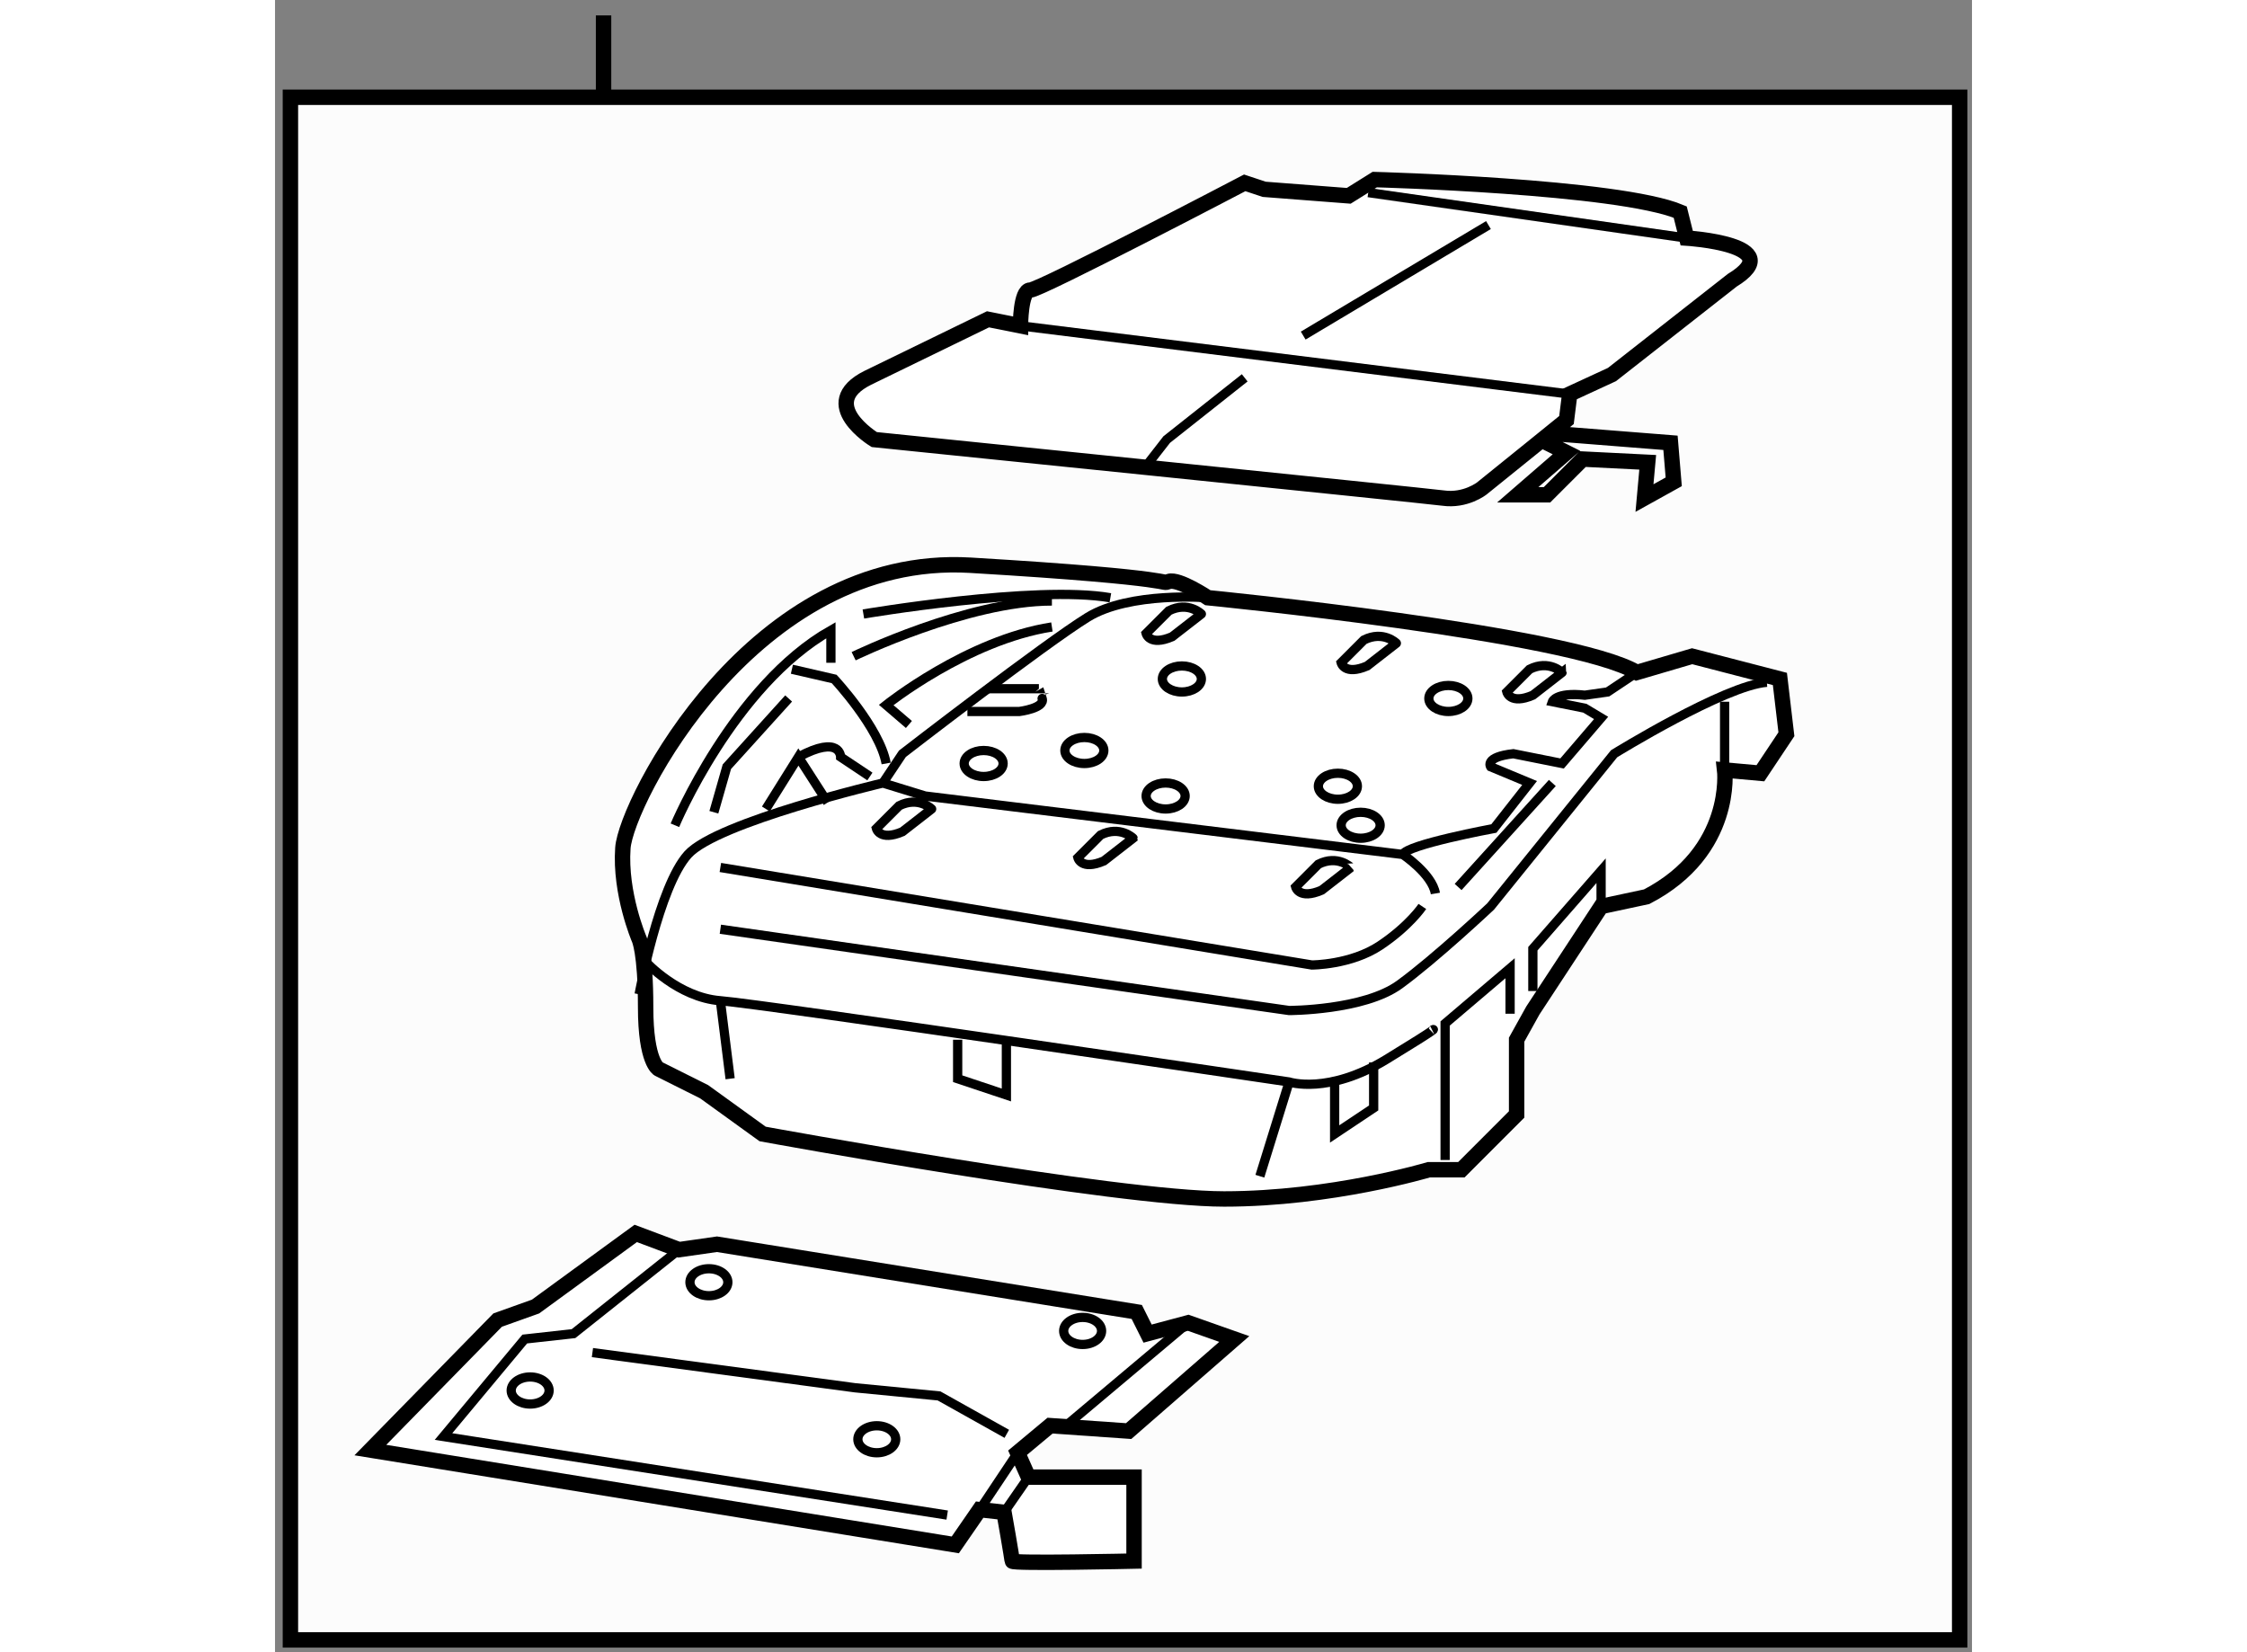 <?xml version="1.0" encoding="utf-8"?>
<!-- Generator: Adobe Illustrator 15.1.0, SVG Export Plug-In . SVG Version: 6.00 Build 0)  -->
<!DOCTYPE svg PUBLIC "-//W3C//DTD SVG 1.1//EN" "http://www.w3.org/Graphics/SVG/1.1/DTD/svg11.dtd">
<svg version="1.1" xmlns="http://www.w3.org/2000/svg" xmlns:xlink="http://www.w3.org/1999/xlink" x="0px" y="0px" width="244.8px"
	 height="180px" viewBox="111.535 120.74 55.064 53.611" enable-background="new 0 0 244.8 180" xml:space="preserve">
	
<rect x="111.535" y="120.74" width="55.064" height="53.611" fill="#808080" stroke="none"/>
	
<g><line fill="none" stroke="#000000" stroke-width="0.5" x1="122.196" y1="121.24" x2="122.196" y2="124.13"></line><rect x="112.035" y="123.896" fill="#FCFCFC" stroke="#000000" stroke-width="0.5" width="54.164" height="50.055"></rect></g><g><path fill="#FFFFFF" stroke="#000000" stroke-width="0.5" d="M125.459,156.164l-1.476-0.738c0,0-0.422-0.211-0.422-2.003
			c0-1.793-0.211-2.215-0.211-2.215s-0.633-1.477-0.527-2.953c0.105-1.476,4.218-9.596,11.284-9.174
			c7.064,0.422,6.115,0.633,6.432,0.527s1.266,0.527,1.266,0.527s11.811,1.159,13.92,2.425l1.793-0.527l2.848,0.738l0.211,1.793
			l-0.844,1.266l-1.16-0.105c0,0,0.316,2.636-2.531,4.112l-1.477,0.316l-2.215,3.375l-0.527,0.948v2.426l-1.792,1.793h-1.055
			c0,0-3.163,0.949-6.644,0.949s-14.975-2.109-14.975-2.109L125.459,156.164z"></path><path fill="none" stroke="#000000" stroke-width="0.3" d="M123.351,153.001c0,0,0.633-3.48,1.582-4.535
			c0.948-1.054,6.327-2.319,6.327-2.319l1.371,0.422l15.501,1.897c0,0,0.949,0.633,1.055,1.266"></path><path fill="none" stroke="#000000" stroke-width="0.3" d="M141.805,140.136c0,0-2.531-0.211-3.901,0.633
			c-1.371,0.843-6.011,4.429-6.011,4.429l-0.633,0.949"></path><path fill="none" stroke="#000000" stroke-width="0.3" d="M125.986,150.892l18.455,2.637c0,0,2.426,0,3.585-0.844
			c1.16-0.844,2.953-2.531,2.953-2.531l4.007-4.956c0,0,3.586-2.215,4.957-2.32"></path><line fill="none" stroke="#000000" stroke-width="0.3" x1="158.572" y1="145.725" x2="158.572" y2="143.51"></line><polyline fill="none" stroke="#000000" stroke-width="0.3" points="154.564,150.153 154.564,148.993 152.35,151.524 
			152.35,152.896 		"></polyline><polyline fill="none" stroke="#000000" stroke-width="0.3" points="149.503,158.379 149.503,153.95 151.611,152.157 
			151.611,153.634 		"></polyline><path fill="none" stroke="#000000" stroke-width="0.3" d="M123.562,151.946c0,0,1.055,1.16,2.425,1.266
			c1.371,0.105,18.455,2.636,18.455,2.636s1.266,0.422,3.164-0.738c1.897-1.159,1.476-0.949,1.476-0.949"></path><polyline fill="none" stroke="#000000" stroke-width="0.3" points="145.918,155.848 145.918,157.535 147.184,156.691 
			147.184,155.215 		"></polyline><polyline fill="none" stroke="#000000" stroke-width="0.3" points="135.267,154.582 135.267,156.27 133.686,155.742 
			133.686,154.477 		"></polyline><path fill="none" stroke="#000000" stroke-width="0.3" d="M125.986,148.888l19.193,3.164c0,0,1.266,0,2.215-0.633
			c0.948-0.633,1.37-1.266,1.37-1.266"></path><path fill="none" stroke="#000000" stroke-width="0.3" d="M124.511,147.518c0,0,1.897-4.535,5.062-6.328v1.055"></path><path fill="none" stroke="#000000" stroke-width="0.3" d="M130.627,140.663c0,0,5.589-0.949,8.014-0.527"></path><path fill="none" stroke="#000000" stroke-width="0.3" d="M128.307,142.455l1.371,0.316c0,0,1.477,1.582,1.688,2.742"></path><polyline fill="none" stroke="#000000" stroke-width="0.3" points="125.775,147.096 126.197,145.619 128.201,143.404 		"></polyline><path fill="none" stroke="#000000" stroke-width="0.3" d="M130.311,142.033c0,0,3.691-1.792,6.433-1.792"></path><path fill="none" stroke="#000000" stroke-width="0.3" d="M140.539,140.558l-0.738,0.737c0,0,0.105,0.422,0.844,0.105l0.949-0.737
			C141.594,140.663,141.172,140.241,140.539,140.558z"></path><path fill="none" stroke="#000000" stroke-width="0.3" d="M146.867,141.506l-0.738,0.738c0,0,0.105,0.422,0.844,0.105l0.948-0.738
			C147.921,141.611,147.5,141.189,146.867,141.506z"></path><path fill="none" stroke="#000000" stroke-width="0.3" d="M152.244,142.455l-0.738,0.738c0,0,0.105,0.422,0.844,0.105l0.949-0.738
			C153.299,142.561,152.877,142.139,152.244,142.455z"></path><path fill="none" stroke="#000000" stroke-width="0.3" d="M145.391,148.782l-0.738,0.738c0,0,0.105,0.422,0.844,0.105l0.949-0.738
			C146.445,148.888,146.023,148.466,145.391,148.782z"></path><path fill="none" stroke="#000000" stroke-width="0.3" d="M138.325,147.833l-0.738,0.738c0,0,0.105,0.422,0.843,0.105l0.949-0.738
			C139.379,147.938,138.957,147.518,138.325,147.833z"></path><path fill="none" stroke="#000000" stroke-width="0.3" d="M131.787,146.885l-0.738,0.738c0,0,0.105,0.421,0.844,0.105l0.949-0.738
			C132.842,146.99,132.42,146.568,131.787,146.885z"></path><ellipse fill="none" stroke="#000000" stroke-width="0.3" cx="140.434" cy="146.568" rx="0.633" ry="0.422"></ellipse><ellipse fill="none" stroke="#000000" stroke-width="0.3" cx="140.961" cy="142.771" rx="0.633" ry="0.422"></ellipse><ellipse fill="none" stroke="#000000" stroke-width="0.3" cx="149.608" cy="143.404" rx="0.633" ry="0.422"></ellipse><ellipse fill="none" stroke="#000000" stroke-width="0.3" cx="146.023" cy="146.252" rx="0.633" ry="0.422"></ellipse><ellipse fill="none" stroke="#000000" stroke-width="0.3" cx="146.762" cy="147.518" rx="0.633" ry="0.421"></ellipse><ellipse fill="none" stroke="#000000" stroke-width="0.3" cx="137.797" cy="145.092" rx="0.632" ry="0.422"></ellipse><ellipse fill="none" stroke="#000000" stroke-width="0.3" cx="134.529" cy="145.514" rx="0.632" ry="0.422"></ellipse><path fill="none" stroke="#000000" stroke-width="0.3" d="M134.002,143.826h1.687c0,0,0.844-0.105,0.738-0.422
			s-0.105-0.316-0.105-0.316h-1.687"></path><path fill="none" stroke="#000000" stroke-width="0.3" d="M148.132,148.466c0.105-0.316,2.953-0.843,2.953-0.843l1.159-1.477
			l-1.265-0.527c0,0-0.211-0.316,0.737-0.422l1.582,0.316l1.266-1.477l-0.527-0.316l-1.055-0.211c0,0,0.105-0.316,1.055-0.211
			l0.738-0.105l0.949-0.633"></path><line fill="none" stroke="#000000" stroke-width="0.3" x1="144.441" y1="155.848" x2="143.492" y2="158.906"></line><line fill="none" stroke="#000000" stroke-width="0.3" x1="125.986" y1="153.212" x2="126.303" y2="155.742"></line><line fill="none" stroke="#000000" stroke-width="0.3" x1="149.925" y1="149.521" x2="152.982" y2="146.146"></line><polyline fill="none" stroke="#000000" stroke-width="0.3" points="127.463,146.99 128.518,145.303 129.467,146.779 		"></polyline><path fill="none" stroke="#000000" stroke-width="0.3" d="M130.838,145.936l-0.949-0.633c0,0,0-0.738-1.371,0"></path><path fill="none" stroke="#000000" stroke-width="0.3" d="M132.104,144.248l-0.738-0.633c0,0,2.637-2.109,5.378-2.531"></path></g><g><path fill="#FFFFFF" stroke="#000000" stroke-width="0.5" d="M133.609,170.868l-18.98-3.076l4.13-4.218l1.229-0.439l3.252-2.373
			l1.406,0.527l1.23-0.176l13.621,2.197l0.352,0.703l1.318-0.352l1.494,0.527l-3.428,2.988l-2.549-0.177l-1.055,0.879l0.352,0.791
			h3.428v2.725c0,0-3.955,0.088-3.955,0s-0.264-1.582-0.264-1.582l-0.791-0.088L133.609,170.868z"></path><ellipse fill="none" stroke="#000000" stroke-width="0.3" cx="131.062" cy="167.441" rx="0.614" ry="0.438"></ellipse><ellipse fill="none" stroke="#000000" stroke-width="0.3" cx="119.814" cy="165.859" rx="0.615" ry="0.439"></ellipse><ellipse fill="none" stroke="#000000" stroke-width="0.3" cx="125.614" cy="162.346" rx="0.615" ry="0.438"></ellipse><ellipse fill="none" stroke="#000000" stroke-width="0.3" cx="137.741" cy="163.926" rx="0.615" ry="0.439"></ellipse><line fill="none" stroke="#000000" stroke-width="0.3" x1="135.192" y1="169.813" x2="135.983" y2="168.671"></line><line fill="none" stroke="#000000" stroke-width="0.3" x1="137.302" y1="166.914" x2="141.169" y2="163.662"></line><polyline fill="none" stroke="#000000" stroke-width="0.3" points="124.647,161.289 121.22,164.014 119.639,164.189 
			117.002,167.353 133.346,169.901 		"></polyline><polyline fill="none" stroke="#000000" stroke-width="0.3" points="121.835,164.629 130.359,165.771 133.082,166.035 
			135.28,167.265 		"></polyline><line fill="none" stroke="#000000" stroke-width="0.3" x1="134.401" y1="169.726" x2="135.632" y2="167.88"></line></g>



	
<g><path fill="#FFFFFF" stroke="#000000" stroke-width="0.5" d="M157.342,128.465l-0.211-0.844c-2.004-0.843-9.912-1.054-9.912-1.054
			l-0.844,0.527l-2.742-0.211L143,126.673c0,0-6.644,3.479-6.96,3.479s-0.316,1.16-0.316,1.16l-1.054-0.211L130.768,133
			c-1.688,0.844,0.211,2.003,0.211,2.003s18.023,1.837,18.454,1.898c0.738,0.105,1.266-0.316,1.266-0.316l1.936-1.563l0.806,0.403
			l-1.582,1.371h0.949l1.16-1.16l2.109,0.105l-0.105,1.16l0.949-0.527l-0.105-1.266l-3.906-0.309l0.531-0.43l0.105-0.843
			l1.371-0.633l3.902-3.059C160.717,128.676,157.342,128.465,157.342,128.465z"></path><line fill="none" stroke="#000000" stroke-width="0.3" x1="135.724" y1="131.313" x2="153.545" y2="133.527"></line><polyline fill="none" stroke="#000000" stroke-width="0.3" points="139.73,135.952 140.469,135.003 143,133 		"></polyline><line fill="none" stroke="#000000" stroke-width="0.3" x1="144.898" y1="131.629" x2="150.909" y2="128.043"></line><line fill="none" stroke="#000000" stroke-width="0.3" x1="147.008" y1="126.989" x2="157.342" y2="128.465"></line></g>


</svg>